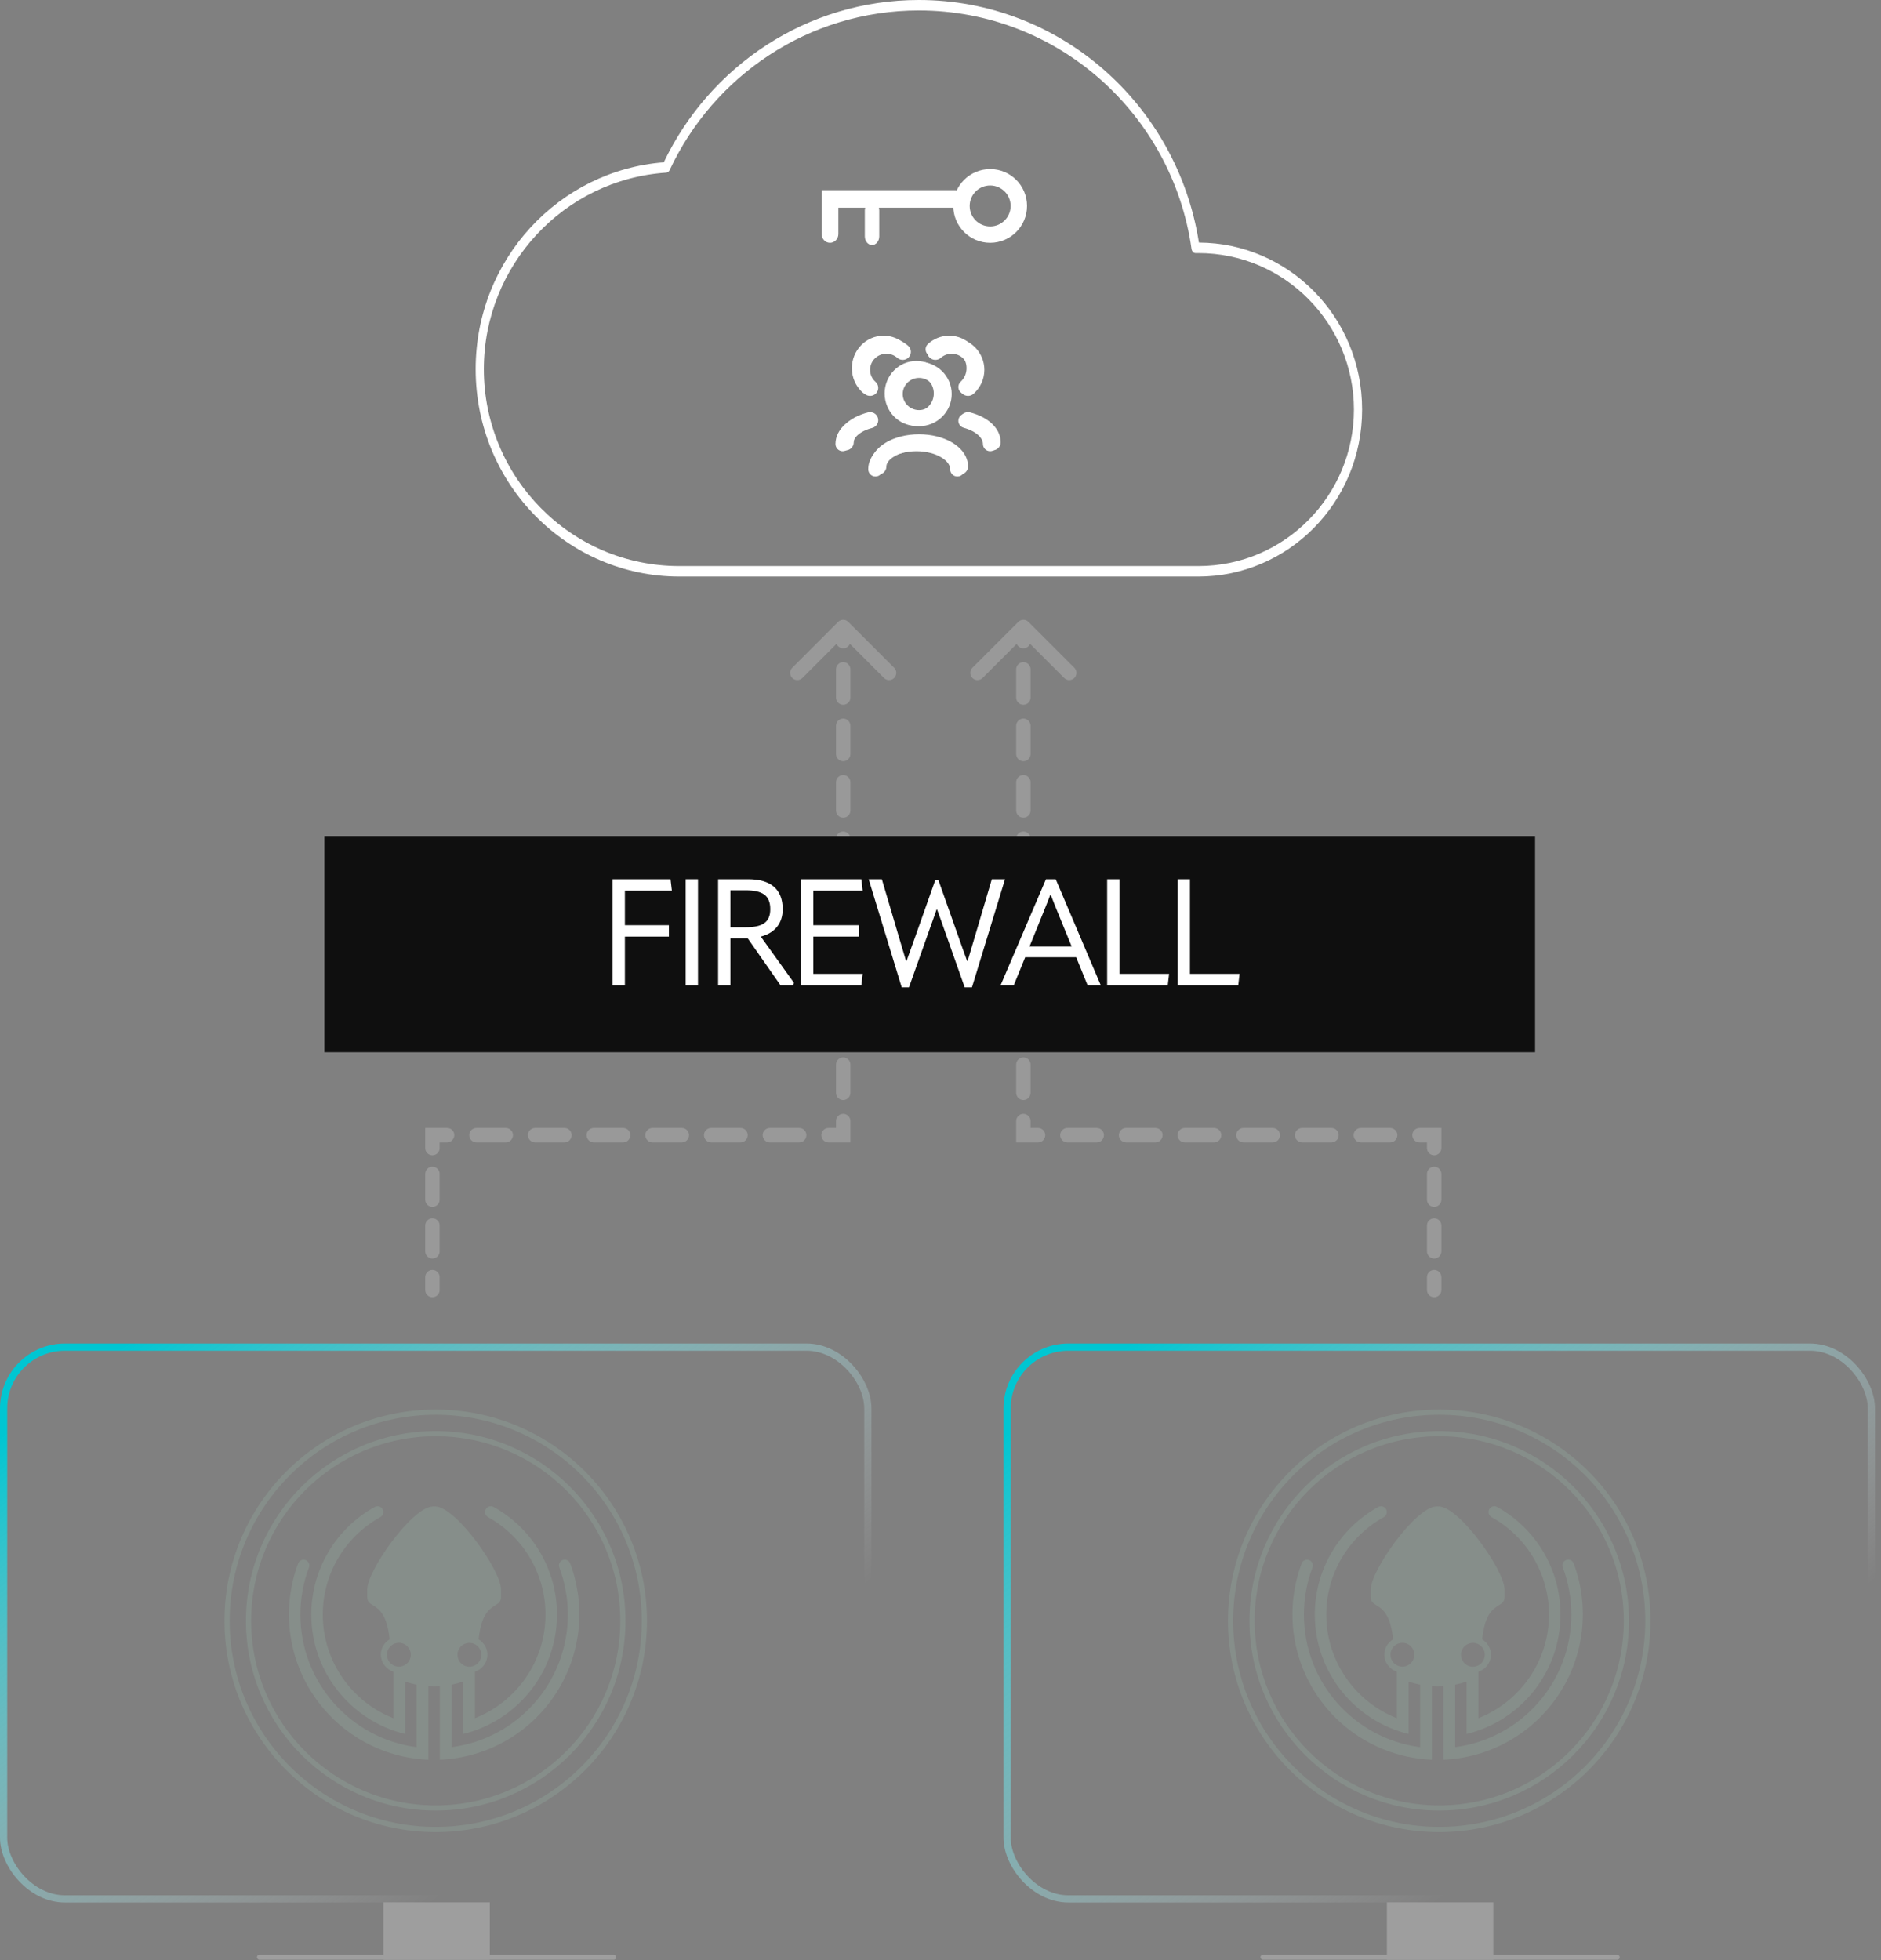 <svg xmlns="http://www.w3.org/2000/svg" width="261" height="272" viewBox="0 0 261 272" fill="none"><rect x="0" y="0" width="261" height="272" fill="#808080" stroke="none"/><rect x="0.5" y="186.923" width="119.921" height="76.561" rx="8.5" stroke="url(#paint0_linear_2_166)"></rect><g opacity="0.34"><rect x="53.2" y="263.961" width="14.762" height="7.961" fill="#D9D9D9"></rect><rect x="35.652" y="271.215" width="49.857" height="0.708" rx="0.354" fill="#D9D9D9"></rect></g><path opacity="0.11" fill-rule="evenodd" clip-rule="evenodd" d="M89.047 224.897C89.047 240.686 76.247 253.486 60.458 253.486C44.669 253.486 31.869 240.686 31.869 224.897C31.869 209.108 44.669 196.308 60.458 196.308C76.247 196.308 89.047 209.108 89.047 224.897ZM89.771 224.897C89.771 241.086 76.647 254.21 60.458 254.21C44.269 254.21 31.145 241.086 31.145 224.897C31.145 208.707 44.269 195.583 60.458 195.583C76.647 195.583 89.771 208.707 89.771 224.897ZM60.458 250.505C74.601 250.505 86.066 239.04 86.066 224.897C86.066 210.754 74.601 199.289 60.458 199.289C46.315 199.289 34.85 210.754 34.85 224.897C34.85 239.04 46.315 250.505 60.458 250.505ZM60.458 251.229C75.001 251.229 86.79 239.44 86.79 224.897C86.79 210.354 75.001 198.565 60.458 198.565C45.915 198.565 34.126 210.354 34.126 224.897C34.126 239.44 45.915 251.229 60.458 251.229ZM61.029 233.97V244.178C64.216 244.044 67.327 243.157 70.105 241.59C72.884 240.023 75.252 237.821 77.016 235.163C78.78 232.505 79.89 229.468 80.255 226.299C80.62 223.13 80.229 219.919 79.115 216.93C79.049 216.753 78.922 216.604 78.758 216.51C78.594 216.417 78.401 216.384 78.215 216.417C78.029 216.451 77.86 216.549 77.739 216.695C77.618 216.84 77.552 217.024 77.553 217.213C77.554 217.31 77.571 217.405 77.604 217.496C78.389 219.585 78.79 221.798 78.788 224.029C78.788 233.451 71.786 241.233 62.671 242.422V233.76C63.21 233.656 63.74 233.512 64.256 233.329V240.606C71.729 238.791 77.283 232.058 77.283 224.031C77.287 220.983 76.473 217.99 74.926 215.363C73.38 212.736 71.157 210.573 68.489 209.098C68.394 209.045 68.288 209.013 68.18 209.002C68.071 208.991 67.962 209.003 67.858 209.036C67.754 209.069 67.658 209.123 67.575 209.194C67.493 209.266 67.426 209.353 67.378 209.451C67.325 209.562 67.297 209.683 67.296 209.806C67.296 209.95 67.335 210.091 67.407 210.215C67.48 210.339 67.584 210.441 67.71 210.511C70.126 211.846 72.141 213.805 73.544 216.183C74.946 218.561 75.686 221.271 75.685 224.032C75.685 230.566 71.616 236.151 65.898 238.407V231.953C66.355 231.812 66.76 231.541 67.066 231.173C67.371 230.805 67.562 230.357 67.617 229.882C67.671 229.407 67.587 228.927 67.373 228.499C67.159 228.072 66.826 227.716 66.413 227.474C66.779 223.957 67.923 223.247 68.716 222.755C69.178 222.468 69.521 222.255 69.521 221.604V220.565C69.521 217.904 63.382 209.243 60.501 209.034C60.412 209.025 60.335 209.025 60.247 209.025C60.159 209.025 60.07 209.029 59.981 209.034C57.1 209.243 50.952 217.904 50.952 220.565V221.601C50.952 222.253 51.295 222.466 51.757 222.753C52.55 223.245 53.694 223.955 54.06 227.472C53.686 227.688 53.375 228 53.161 228.376C52.946 228.752 52.836 229.178 52.84 229.61C52.84 230.713 53.613 231.643 54.575 231.955V238.409C48.858 236.153 44.791 230.565 44.789 224.033C44.789 218.214 48.016 213.145 52.772 210.511C52.928 210.424 53.05 210.288 53.121 210.124C53.191 209.959 53.205 209.777 53.16 209.604C53.115 209.431 53.015 209.277 52.874 209.168C52.733 209.058 52.559 208.999 52.38 208.998C52.246 208.998 52.114 209.032 51.997 209.098C49.328 210.572 47.103 212.735 45.554 215.361C44.005 217.988 43.189 220.982 43.192 224.031C43.192 232.058 48.744 238.791 56.217 240.606V233.331C56.734 233.514 57.264 233.658 57.802 233.761V242.423C48.688 241.232 41.686 233.453 41.684 224.031C41.683 221.799 42.086 219.586 42.873 217.498C42.91 217.399 42.927 217.294 42.923 217.188C42.92 217.083 42.895 216.979 42.851 216.883C42.807 216.787 42.745 216.701 42.668 216.629C42.59 216.557 42.5 216.501 42.401 216.464C42.302 216.428 42.197 216.411 42.092 216.414C41.986 216.418 41.882 216.443 41.786 216.487C41.69 216.531 41.604 216.593 41.532 216.67C41.46 216.747 41.404 216.838 41.367 216.937C40.25 219.925 39.856 223.135 40.219 226.305C40.581 229.474 41.69 232.512 43.454 235.17C45.218 237.829 47.587 240.031 50.366 241.596C53.146 243.162 56.257 244.047 59.444 244.178V233.97C59.727 233.987 60.237 233.996 60.237 233.996C60.237 233.996 60.746 233.987 61.029 233.97ZM63.484 229.769C63.521 230.15 63.688 230.506 63.957 230.777C64.111 230.932 64.293 231.055 64.494 231.138C64.695 231.222 64.911 231.265 65.129 231.265C65.511 231.266 65.882 231.133 66.178 230.891C66.474 230.649 66.677 230.312 66.752 229.937C66.827 229.562 66.77 229.172 66.59 228.835C66.41 228.497 66.119 228.232 65.766 228.085C65.413 227.938 65.02 227.918 64.654 228.028C64.288 228.138 63.971 228.372 63.758 228.689C63.544 229.007 63.448 229.388 63.484 229.769ZM56.993 229.442C56.956 229.062 56.788 228.705 56.518 228.435C56.365 228.28 56.182 228.158 55.982 228.074C55.781 227.991 55.565 227.948 55.348 227.948C54.965 227.948 54.594 228.081 54.299 228.323C54.003 228.566 53.8 228.903 53.725 229.278C53.651 229.653 53.708 230.043 53.888 230.38C54.068 230.718 54.359 230.982 54.713 231.129C55.066 231.276 55.459 231.296 55.825 231.185C56.191 231.074 56.508 230.84 56.721 230.523C56.934 230.205 57.03 229.823 56.993 229.442Z" fill="#B9FFE2"></path><rect x="139.742" y="186.923" width="119.921" height="76.561" rx="8.5" stroke="url(#paint1_linear_2_166)"></rect><g opacity="0.34"><rect x="192.444" y="263.961" width="14.762" height="7.961" fill="#D9D9D9"></rect><rect x="174.895" y="271.215" width="49.857" height="0.708" rx="0.354" fill="#D9D9D9"></rect></g><path opacity="0.11" fill-rule="evenodd" clip-rule="evenodd" d="M228.289 224.897C228.289 240.686 215.49 253.486 199.701 253.486C183.911 253.486 171.112 240.686 171.112 224.897C171.112 209.108 183.911 196.308 199.701 196.308C215.49 196.308 228.289 209.108 228.289 224.897ZM229.014 224.897C229.014 241.086 215.89 254.21 199.701 254.21C183.511 254.21 170.387 241.086 170.387 224.897C170.387 208.708 183.511 195.584 199.701 195.584C215.89 195.584 229.014 208.708 229.014 224.897ZM199.701 250.505C213.843 250.505 225.308 239.04 225.308 224.897C225.308 210.754 213.843 199.289 199.701 199.289C185.558 199.289 174.093 210.754 174.093 224.897C174.093 239.04 185.558 250.505 199.701 250.505ZM199.701 251.229C214.244 251.229 226.033 239.44 226.033 224.897C226.033 210.354 214.244 198.565 199.701 198.565C185.158 198.565 173.368 210.354 173.368 224.897C173.368 239.44 185.158 251.229 199.701 251.229ZM200.272 233.97V244.178C203.459 244.044 206.569 243.157 209.348 241.59C212.127 240.023 214.495 237.821 216.259 235.163C218.023 232.505 219.133 229.468 219.498 226.299C219.862 223.13 219.472 219.919 218.357 216.93C218.291 216.753 218.165 216.604 218.001 216.51C217.836 216.417 217.644 216.384 217.458 216.418C217.271 216.451 217.103 216.55 216.982 216.695C216.861 216.841 216.795 217.024 216.795 217.213C216.796 217.31 216.813 217.406 216.846 217.496C217.632 219.585 218.033 221.798 218.031 224.03C218.031 233.451 211.029 241.233 201.914 242.422V233.76C202.452 233.656 202.982 233.512 203.499 233.329V240.607C210.972 238.791 216.526 232.058 216.526 224.031C216.53 220.983 215.716 217.99 214.169 215.363C212.622 212.737 210.399 210.573 207.732 209.098C207.636 209.045 207.531 209.013 207.423 209.002C207.314 208.992 207.205 209.003 207.101 209.036C206.997 209.069 206.901 209.123 206.818 209.194C206.736 209.266 206.668 209.353 206.621 209.451C206.567 209.562 206.539 209.683 206.539 209.807C206.539 209.95 206.577 210.091 206.65 210.215C206.723 210.339 206.827 210.441 206.952 210.511C209.369 211.846 211.384 213.805 212.786 216.183C214.189 218.561 214.928 221.272 214.928 224.032C214.928 230.566 210.859 236.151 205.141 238.407V231.953C205.597 231.812 206.003 231.541 206.308 231.173C206.613 230.805 206.805 230.357 206.86 229.882C206.914 229.407 206.829 228.927 206.616 228.499C206.402 228.072 206.069 227.716 205.656 227.475C206.022 223.957 207.166 223.247 207.959 222.755C208.421 222.468 208.764 222.255 208.764 221.604V220.565C208.764 217.905 202.624 209.243 199.743 209.034C199.655 209.025 199.578 209.025 199.49 209.025C199.401 209.025 199.312 209.029 199.224 209.034C196.343 209.243 190.195 217.905 190.195 220.565V221.601C190.195 222.253 190.538 222.466 191 222.753C191.793 223.245 192.937 223.955 193.303 227.472C192.928 227.688 192.618 228 192.403 228.376C192.189 228.752 192.078 229.178 192.083 229.611C192.083 230.713 192.856 231.644 193.818 231.955V238.409C188.1 236.153 184.034 230.565 184.032 224.034C184.032 218.214 187.259 213.145 192.014 210.511C192.17 210.424 192.293 210.288 192.363 210.124C192.434 209.96 192.447 209.777 192.403 209.604C192.358 209.431 192.257 209.278 192.116 209.168C191.975 209.058 191.802 208.999 191.623 208.998C191.489 208.998 191.357 209.032 191.239 209.098C188.57 210.572 186.345 212.735 184.797 215.362C183.248 217.988 182.432 220.982 182.434 224.031C182.434 232.058 187.987 238.791 195.46 240.607V233.331C195.977 233.514 196.507 233.658 197.045 233.761V242.423C187.93 241.232 180.929 233.453 180.927 224.031C180.926 221.8 181.328 219.586 182.116 217.498C182.153 217.399 182.17 217.294 182.166 217.189C182.162 217.083 182.138 216.979 182.094 216.883C182.05 216.788 181.988 216.701 181.91 216.629C181.833 216.557 181.743 216.501 181.644 216.465C181.545 216.428 181.44 216.411 181.334 216.415C181.229 216.418 181.125 216.443 181.029 216.487C180.933 216.531 180.847 216.593 180.775 216.67C180.703 216.748 180.647 216.838 180.61 216.937C179.492 219.925 179.099 223.135 179.461 226.305C179.824 229.474 180.933 232.512 182.697 235.171C184.461 237.829 186.829 240.031 189.609 241.597C192.388 243.162 195.499 244.047 198.687 244.178V233.97C198.97 233.987 199.479 233.996 199.479 233.996C199.479 233.996 199.989 233.987 200.272 233.97ZM202.727 229.769C202.763 230.15 202.931 230.506 203.2 230.777C203.353 230.932 203.536 231.055 203.737 231.138C203.938 231.222 204.154 231.265 204.371 231.265C204.754 231.266 205.125 231.134 205.421 230.891C205.716 230.649 205.919 230.312 205.994 229.937C206.07 229.562 206.013 229.172 205.833 228.835C205.653 228.497 205.362 228.232 205.009 228.085C204.656 227.938 204.263 227.918 203.897 228.028C203.53 228.138 203.214 228.372 203 228.689C202.787 229.007 202.691 229.388 202.727 229.769ZM196.236 229.442C196.199 229.062 196.031 228.706 195.761 228.435C195.608 228.28 195.425 228.158 195.224 228.075C195.023 227.991 194.808 227.948 194.59 227.948C194.208 227.948 193.837 228.081 193.541 228.323C193.246 228.566 193.043 228.903 192.968 229.278C192.893 229.653 192.951 230.043 193.131 230.38C193.311 230.718 193.602 230.983 193.955 231.129C194.309 231.276 194.702 231.296 195.068 231.185C195.434 231.074 195.751 230.84 195.964 230.523C196.176 230.205 196.273 229.823 196.236 229.442Z" fill="#B9FFE2"></path><path fill-rule="evenodd" clip-rule="evenodd" d="M92.1 22.525C98.497 9.145 111.976 0 127.5 0C147.012 0 163.354 14.474 166.355 33.663C178.738 33.706 189 43.913 189 56.831C189 69.777 178.694 80 166.275 80H94.264C78.786 80 66 67.265 66 51.221C66 35.931 77.621 23.642 92.1 22.525ZM127.5 1.454C112.169 1.454 99.007 10.561 92.917 23.603C92.82 23.811 92.648 23.943 92.46 23.955C78.197 24.901 67.135 36.881 67.135 51.221C67.135 66.162 79.15 78.546 94.264 78.546H166.275C178.331 78.546 187.865 68.674 187.865 56.831C187.865 44.989 178.331 35.117 166.275 35.117C166.147 35.117 166.022 35.118 165.894 35.12C165.616 35.125 165.377 34.872 165.327 34.522C162.705 15.942 146.856 1.454 127.5 1.454Z" fill="white"></path><path d="M131.842 65.116C131.842 65.668 132.29 66.116 132.842 66.116C133.395 66.116 133.842 65.668 133.842 65.116H131.842ZM120.475 65.116C120.475 65.668 120.923 66.116 121.475 66.116C122.027 66.116 122.475 65.668 122.475 65.116H120.475ZM136.389 61.608C136.389 62.16 136.837 62.608 137.389 62.608C137.942 62.608 138.389 62.16 138.389 61.608H136.389ZM134.24 57.427C133.706 57.283 133.157 57.599 133.014 58.132C132.87 58.665 133.186 59.214 133.719 59.358L134.24 57.427ZM115.928 61.608C115.928 62.16 116.376 62.608 116.928 62.608C117.48 62.608 117.928 62.16 117.928 61.608H115.928ZM120.599 59.358C121.132 59.214 121.448 58.665 121.304 58.132C121.16 57.599 120.611 57.283 120.078 57.427L120.599 59.358ZM133.302 52.964C132.896 53.338 132.869 53.971 133.244 54.377C133.618 54.783 134.25 54.809 134.657 54.435L133.302 52.964ZM128.755 47.735C128.349 48.109 128.322 48.742 128.697 49.148C129.071 49.554 129.703 49.58 130.11 49.206L128.755 47.735ZM119.661 54.435C120.067 54.809 120.7 54.783 121.074 54.377C121.448 53.971 121.422 53.338 121.016 52.964L119.661 54.435ZM124.208 49.206C124.614 49.58 125.247 49.554 125.621 49.148C125.995 48.742 125.969 48.109 125.563 47.735L124.208 49.206ZM133.842 65.116C133.842 63.672 132.898 62.522 131.703 61.785C130.493 61.038 128.883 60.608 127.159 60.608V62.608C128.573 62.608 129.806 62.964 130.653 63.486C131.515 64.019 131.842 64.623 131.842 65.116H133.842ZM127.159 60.608C125.434 60.608 123.825 61.038 122.615 61.785C121.42 62.522 120.475 63.672 120.475 65.116H122.475C122.475 64.623 122.802 64.019 123.665 63.486C124.512 62.964 125.744 62.608 127.159 62.608V60.608ZM138.389 61.608C138.389 60.541 137.865 59.623 137.116 58.93C136.37 58.24 135.362 57.729 134.24 57.427L133.719 59.358C134.604 59.596 135.301 59.975 135.758 60.398C136.212 60.818 136.389 61.237 136.389 61.608H138.389ZM117.928 61.608C117.928 61.237 118.105 60.818 118.559 60.398C119.017 59.975 119.714 59.596 120.599 59.358L120.078 57.427C118.955 57.729 117.947 58.24 117.201 58.93C116.452 59.623 115.928 60.541 115.928 61.608H117.928ZM127.159 57.1C125.854 57.1 124.748 56.005 124.748 54.593H122.748C122.748 57.056 124.697 59.1 127.159 59.1V57.1ZM124.748 54.593C124.748 53.181 125.854 52.085 127.159 52.085V50.085C124.697 50.085 122.748 52.13 122.748 54.593H124.748ZM127.159 52.085C128.463 52.085 129.569 53.181 129.569 54.593H131.569C131.569 52.13 129.621 50.085 127.159 50.085V52.085ZM129.569 54.593C129.569 56.005 128.463 57.1 127.159 57.1V59.1C129.621 59.1 131.569 57.056 131.569 54.593H129.569ZM134.657 54.435C135.555 53.608 136.116 52.41 136.116 51.085H134.116C134.116 51.838 133.799 52.506 133.302 52.964L134.657 54.435ZM136.116 51.085C136.116 48.622 134.168 46.577 131.706 46.577V48.577C133.01 48.577 134.116 49.673 134.116 51.085H136.116ZM131.706 46.577C130.568 46.577 129.533 47.019 128.755 47.735L130.11 49.206C130.538 48.812 131.096 48.577 131.706 48.577V46.577ZM121.016 52.964C120.519 52.506 120.201 51.838 120.201 51.085H118.201C118.201 52.41 118.763 53.608 119.661 54.435L121.016 52.964ZM120.201 51.085C120.201 49.673 121.307 48.577 122.612 48.577V46.577C120.15 46.577 118.201 48.622 118.201 51.085H120.201ZM122.612 48.577C123.221 48.577 123.779 48.812 124.208 49.206L125.563 47.735C124.784 47.019 123.749 46.577 122.612 46.577V48.577Z" fill="white"></path><path fill-rule="evenodd" clip-rule="evenodd" d="M122.993 49.082C121.742 49.082 120.728 50.083 120.728 51.317C120.728 51.979 121.018 52.573 121.483 52.984C121.95 53.395 121.989 54.102 121.572 54.562C121.155 55.022 120.439 55.061 119.973 54.649C119.048 53.832 118.463 52.641 118.463 51.317C118.463 48.848 120.491 46.847 122.993 46.847C124.153 46.847 125.213 47.278 126.014 47.985C126.48 48.397 126.52 49.103 126.103 49.563C125.686 50.023 124.97 50.062 124.503 49.651C124.102 49.296 123.574 49.082 122.993 49.082ZM129.034 47.985C129.835 47.278 130.895 46.847 132.055 46.847C134.557 46.847 136.586 48.848 136.586 51.317C136.586 52.641 136.001 53.832 135.076 54.649C134.61 55.061 133.893 55.022 133.476 54.562C133.059 54.102 133.099 53.395 133.565 52.984C134.03 52.573 134.32 51.979 134.32 51.317C134.32 50.083 133.306 49.082 132.055 49.082C131.474 49.082 130.946 49.296 130.545 49.651C130.079 50.062 129.363 50.023 128.946 49.563C128.528 49.103 128.568 48.397 129.034 47.985ZM127.524 52.435C126.273 52.435 125.259 53.436 125.259 54.67C125.259 55.905 126.273 56.906 127.524 56.906C128.775 56.906 129.79 55.905 129.79 54.67C129.79 53.436 128.775 52.435 127.524 52.435ZM122.993 54.67C122.993 52.201 125.022 50.2 127.524 50.2C130.026 50.2 132.055 52.201 132.055 54.67C132.055 57.139 130.026 59.141 127.524 59.141C125.022 59.141 122.993 57.139 122.993 54.67ZM121.824 58.019C121.982 58.616 121.62 59.227 121.015 59.383C120.146 59.608 119.471 59.962 119.036 60.348C118.604 60.732 118.463 61.089 118.463 61.376C118.463 61.993 117.956 62.494 117.33 62.494C116.704 62.494 116.197 61.993 116.197 61.376C116.197 60.288 116.755 59.367 117.522 58.686C118.285 58.008 119.31 57.513 120.441 57.221C121.046 57.064 121.665 57.422 121.824 58.019ZM133.225 58.019C133.383 57.422 134.002 57.064 134.608 57.221C135.738 57.513 136.763 58.008 137.527 58.686C138.294 59.367 138.851 60.288 138.851 61.376C138.851 61.993 138.344 62.494 137.718 62.494C137.093 62.494 136.586 61.993 136.586 61.376C136.586 61.089 136.444 60.732 136.012 60.348C135.577 59.962 134.902 59.608 134.033 59.383C133.428 59.227 133.066 58.616 133.225 58.019ZM122.937 61.4C124.166 60.672 125.79 60.258 127.524 60.258C129.258 60.258 130.883 60.672 132.112 61.4C133.318 62.114 134.32 63.256 134.32 64.729C134.32 65.346 133.813 65.847 133.188 65.847C132.562 65.847 132.055 65.346 132.055 64.729C132.055 64.35 131.789 63.816 130.946 63.316C130.125 62.831 128.918 62.494 127.524 62.494C126.13 62.494 124.923 62.831 124.102 63.316C123.259 63.816 122.993 64.35 122.993 64.729C122.993 65.346 122.486 65.847 121.861 65.847C121.235 65.847 120.728 65.346 120.728 64.729C120.728 63.256 121.73 62.114 122.937 61.4Z" fill="white"></path><path fill-rule="evenodd" clip-rule="evenodd" d="M137.391 31.419C138.96 31.419 140.232 30.147 140.232 28.577C140.232 27.008 138.96 25.735 137.391 25.735C135.821 25.735 134.549 27.008 134.549 28.577C134.549 30.147 135.821 31.419 137.391 31.419ZM137.391 33.693C140.216 33.693 142.506 31.402 142.506 28.577C142.506 25.752 140.216 23.462 137.391 23.462C134.565 23.462 132.275 25.752 132.275 28.577C132.275 31.402 134.565 33.693 137.391 33.693Z" fill="white"></path><path fill-rule="evenodd" clip-rule="evenodd" d="M114.006 26.385H132.576C133.217 26.385 133.737 26.93 133.737 27.603C133.737 28.276 133.217 28.821 132.576 28.821H116.327V32.475C116.327 33.147 115.807 33.693 115.166 33.693C114.525 33.693 114.006 33.147 114.006 32.475V26.385Z" fill="white"></path><path fill-rule="evenodd" clip-rule="evenodd" d="M121 28C121.552 28 122 28.537 122 29.2L122 32.8C122 33.463 121.552 34 121 34C120.448 34 120 33.463 120 32.8L120 29.2C120 28.537 120.448 28 121 28Z" fill="white"></path><path opacity="0.2" d="M198 179C198 179.552 198.448 180 199 180C199.552 180 200 179.552 200 179H198ZM199 157.511H200V156.511H199V157.511ZM142 157.511H141V158.511H142V157.511ZM142.707 86.293C142.317 85.902 141.683 85.902 141.293 86.293L134.929 92.657C134.538 93.047 134.538 93.68 134.929 94.071C135.319 94.462 135.953 94.462 136.343 94.071L142 88.414L147.657 94.071C148.047 94.462 148.681 94.462 149.071 94.071C149.462 93.68 149.462 93.047 149.071 92.657L142.707 86.293ZM141 88.959C141 89.511 141.448 89.959 142 89.959C142.552 89.959 143 89.511 143 88.959H141ZM143 92.876C143 92.324 142.552 91.876 142 91.876C141.448 91.876 141 92.324 141 92.876H143ZM141 96.793C141 97.346 141.448 97.793 142 97.793C142.552 97.793 143 97.346 143 96.793H141ZM143 100.71C143 100.158 142.552 99.71 142 99.71C141.448 99.71 141 100.158 141 100.71H143ZM141 104.628C141 105.18 141.448 105.628 142 105.628C142.552 105.628 143 105.18 143 104.628H141ZM143 108.545C143 107.993 142.552 107.545 142 107.545C141.448 107.545 141 107.993 141 108.545H143ZM141 112.462C141 113.015 141.448 113.462 142 113.462C142.552 113.462 143 113.015 143 112.462H141ZM143 116.38C143 115.827 142.552 115.38 142 115.38C141.448 115.38 141 115.827 141 116.38H143ZM141 120.297C141 120.849 141.448 121.297 142 121.297C142.552 121.297 143 120.849 143 120.297H141ZM143 124.214C143 123.662 142.552 123.214 142 123.214C141.448 123.214 141 123.662 141 124.214H143ZM141 128.131C141 128.684 141.448 129.131 142 129.131C142.552 129.131 143 128.684 143 128.131H141ZM143 132.049C143 131.496 142.552 131.049 142 131.049C141.448 131.049 141 131.496 141 132.049H143ZM141 135.966C141 136.518 141.448 136.966 142 136.966C142.552 136.966 143 136.518 143 135.966H141ZM143 139.883C143 139.331 142.552 138.883 142 138.883C141.448 138.883 141 139.331 141 139.883H143ZM141 143.8C141 144.353 141.448 144.8 142 144.8C142.552 144.8 143 144.353 143 143.8H141ZM143 147.718C143 147.165 142.552 146.718 142 146.718C141.448 146.718 141 147.165 141 147.718H143ZM141 151.635C141 152.187 141.448 152.635 142 152.635C142.552 152.635 143 152.187 143 151.635H141ZM143 155.552C143 155 142.552 154.552 142 154.552C141.448 154.552 141 155 141 155.552H143ZM144.036 158.511C144.588 158.511 145.036 158.063 145.036 157.511C145.036 156.959 144.588 156.511 144.036 156.511V158.511ZM148.107 156.511C147.555 156.511 147.107 156.959 147.107 157.511C147.107 158.063 147.555 158.511 148.107 158.511V156.511ZM152.179 158.511C152.731 158.511 153.179 158.063 153.179 157.511C153.179 156.959 152.731 156.511 152.179 156.511V158.511ZM156.25 156.511C155.698 156.511 155.25 156.959 155.25 157.511C155.25 158.063 155.698 158.511 156.25 158.511V156.511ZM160.321 158.511C160.874 158.511 161.321 158.063 161.321 157.511C161.321 156.959 160.874 156.511 160.321 156.511V158.511ZM164.393 156.511C163.841 156.511 163.393 156.959 163.393 157.511C163.393 158.063 163.841 158.511 164.393 158.511V156.511ZM168.464 158.511C169.017 158.511 169.464 158.063 169.464 157.511C169.464 156.959 169.017 156.511 168.464 156.511V158.511ZM172.536 156.511C171.983 156.511 171.536 156.959 171.536 157.511C171.536 158.063 171.983 158.511 172.536 158.511V156.511ZM176.607 158.511C177.159 158.511 177.607 158.063 177.607 157.511C177.607 156.959 177.159 156.511 176.607 156.511V158.511ZM180.679 156.511C180.126 156.511 179.679 156.959 179.679 157.511C179.679 158.063 180.126 158.511 180.679 158.511V156.511ZM184.75 158.511C185.302 158.511 185.75 158.063 185.75 157.511C185.75 156.959 185.302 156.511 184.75 156.511V158.511ZM188.821 156.511C188.269 156.511 187.821 156.959 187.821 157.511C187.821 158.063 188.269 158.511 188.821 158.511V156.511ZM192.893 158.511C193.445 158.511 193.893 158.063 193.893 157.511C193.893 156.959 193.445 156.511 192.893 156.511V158.511ZM196.964 156.511C196.412 156.511 195.964 156.959 195.964 157.511C195.964 158.063 196.412 158.511 196.964 158.511V156.511ZM198 159.302C198 159.854 198.448 160.302 199 160.302C199.552 160.302 200 159.854 200 159.302H198ZM200 162.883C200 162.331 199.552 161.883 199 161.883C198.448 161.883 198 162.331 198 162.883H200ZM198 166.465C198 167.017 198.448 167.465 199 167.465C199.552 167.465 200 167.017 200 166.465H198ZM200 170.046C200 169.494 199.552 169.046 199 169.046C198.448 169.046 198 169.494 198 170.046H200ZM198 173.628C198 174.18 198.448 174.628 199 174.628C199.552 174.628 200 174.18 200 173.628H198ZM200 177.209C200 176.657 199.552 176.209 199 176.209C198.448 176.209 198 176.657 198 177.209H200ZM141 87V88.959H143V87H141ZM141 92.876V96.793H143V92.876H141ZM141 100.71V104.628H143V100.71H141ZM141 108.545V112.462H143V108.545H141ZM141 116.38V120.297H143V116.38H141ZM141 124.214V128.131H143V124.214H141ZM141 132.049V135.966H143V132.049H141ZM141 139.883V143.8H143V139.883H141ZM141 147.718V151.635H143V147.718H141ZM141 155.552V157.511H143V155.552H141ZM142 158.511H144.036V156.511H142V158.511ZM148.107 158.511H152.179V156.511H148.107V158.511ZM156.25 158.511H160.321V156.511H156.25V158.511ZM164.393 158.511H168.464V156.511H164.393V158.511ZM172.536 158.511H176.607V156.511H172.536V158.511ZM180.679 158.511H184.75V156.511H180.679V158.511ZM188.821 158.511H192.893V156.511H188.821V158.511ZM196.964 158.511H199V156.511H196.964V158.511ZM198 157.511V159.302H200V157.511H198ZM198 162.883V166.465H200V162.883H198ZM198 170.046V173.628H200V170.046H198ZM198 177.209V179H200V177.209H198Z" fill="white"></path><path opacity="0.2" d="M61 179C61 179.552 60.552 180 60 180C59.448 180 59 179.552 59 179H61ZM60 157.511H59V156.511H60V157.511ZM117 157.511H118V158.511H117V157.511ZM116.293 86.293C116.683 85.902 117.317 85.902 117.707 86.293L124.071 92.657C124.462 93.047 124.462 93.68 124.071 94.071C123.681 94.462 123.047 94.462 122.657 94.071L117 88.414L111.343 94.071C110.953 94.462 110.319 94.462 109.929 94.071C109.538 93.68 109.538 93.047 109.929 92.657L116.293 86.293ZM118 88.959C118 89.511 117.552 89.959 117 89.959C116.448 89.959 116 89.511 116 88.959H118ZM116 92.876C116 92.324 116.448 91.876 117 91.876C117.552 91.876 118 92.324 118 92.876H116ZM118 96.793C118 97.346 117.552 97.793 117 97.793C116.448 97.793 116 97.346 116 96.793H118ZM116 100.71C116 100.158 116.448 99.71 117 99.71C117.552 99.71 118 100.158 118 100.71H116ZM118 104.628C118 105.18 117.552 105.628 117 105.628C116.448 105.628 116 105.18 116 104.628H118ZM116 108.545C116 107.993 116.448 107.545 117 107.545C117.552 107.545 118 107.993 118 108.545H116ZM118 112.462C118 113.015 117.552 113.462 117 113.462C116.448 113.462 116 113.015 116 112.462H118ZM116 116.38C116 115.827 116.448 115.38 117 115.38C117.552 115.38 118 115.827 118 116.38H116ZM118 120.297C118 120.849 117.552 121.297 117 121.297C116.448 121.297 116 120.849 116 120.297H118ZM116 124.214C116 123.662 116.448 123.214 117 123.214C117.552 123.214 118 123.662 118 124.214H116ZM118 128.131C118 128.684 117.552 129.131 117 129.131C116.448 129.131 116 128.684 116 128.131H118ZM116 132.049C116 131.496 116.448 131.049 117 131.049C117.552 131.049 118 131.496 118 132.049H116ZM118 135.966C118 136.518 117.552 136.966 117 136.966C116.448 136.966 116 136.518 116 135.966H118ZM116 139.883C116 139.331 116.448 138.883 117 138.883C117.552 138.883 118 139.331 118 139.883H116ZM118 143.8C118 144.353 117.552 144.8 117 144.8C116.448 144.8 116 144.353 116 143.8H118ZM116 147.718C116 147.165 116.448 146.718 117 146.718C117.552 146.718 118 147.165 118 147.718H116ZM118 151.635C118 152.187 117.552 152.635 117 152.635C116.448 152.635 116 152.187 116 151.635H118ZM116 155.552C116 155 116.448 154.552 117 154.552C117.552 154.552 118 155 118 155.552H116ZM114.964 158.511C114.412 158.511 113.964 158.063 113.964 157.511C113.964 156.959 114.412 156.511 114.964 156.511V158.511ZM110.893 156.511C111.445 156.511 111.893 156.959 111.893 157.511C111.893 158.063 111.445 158.511 110.893 158.511V156.511ZM106.821 158.511C106.269 158.511 105.821 158.063 105.821 157.511C105.821 156.959 106.269 156.511 106.821 156.511V158.511ZM102.75 156.511C103.302 156.511 103.75 156.959 103.75 157.511C103.75 158.063 103.302 158.511 102.75 158.511V156.511ZM98.679 158.511C98.126 158.511 97.679 158.063 97.679 157.511C97.679 156.959 98.126 156.511 98.679 156.511V158.511ZM94.607 156.511C95.159 156.511 95.607 156.959 95.607 157.511C95.607 158.063 95.159 158.511 94.607 158.511V156.511ZM90.536 158.511C89.983 158.511 89.536 158.063 89.536 157.511C89.536 156.959 89.983 156.511 90.536 156.511V158.511ZM86.464 156.511C87.017 156.511 87.464 156.959 87.464 157.511C87.464 158.063 87.017 158.511 86.464 158.511V156.511ZM82.393 158.511C81.841 158.511 81.393 158.063 81.393 157.511C81.393 156.959 81.841 156.511 82.393 156.511V158.511ZM78.321 156.511C78.874 156.511 79.321 156.959 79.321 157.511C79.321 158.063 78.874 158.511 78.321 158.511V156.511ZM74.25 158.511C73.698 158.511 73.25 158.063 73.25 157.511C73.25 156.959 73.698 156.511 74.25 156.511V158.511ZM70.179 156.511C70.731 156.511 71.179 156.959 71.179 157.511C71.179 158.063 70.731 158.511 70.179 158.511V156.511ZM66.107 158.511C65.555 158.511 65.107 158.063 65.107 157.511C65.107 156.959 65.555 156.511 66.107 156.511V158.511ZM62.036 156.511C62.588 156.511 63.036 156.959 63.036 157.511C63.036 158.063 62.588 158.511 62.036 158.511V156.511ZM61 159.302C61 159.854 60.552 160.302 60 160.302C59.448 160.302 59 159.854 59 159.302H61ZM59 162.883C59 162.331 59.448 161.883 60 161.883C60.552 161.883 61 162.331 61 162.883H59ZM61 166.465C61 167.017 60.552 167.465 60 167.465C59.448 167.465 59 167.017 59 166.465H61ZM59 170.046C59 169.494 59.448 169.046 60 169.046C60.552 169.046 61 169.494 61 170.046H59ZM61 173.628C61 174.18 60.552 174.628 60 174.628C59.448 174.628 59 174.18 59 173.628H61ZM59 177.209C59 176.657 59.448 176.209 60 176.209C60.552 176.209 61 176.657 61 177.209H59ZM118 87V88.959H116V87H118ZM118 92.876V96.793H116V92.876H118ZM118 100.71V104.628H116V100.71H118ZM118 108.545V112.462H116V108.545H118ZM118 116.38V120.297H116V116.38H118ZM118 124.214V128.131H116V124.214H118ZM118 132.049V135.966H116V132.049H118ZM118 139.883V143.8H116V139.883H118ZM118 147.718V151.635H116V147.718H118ZM118 155.552V157.511H116V155.552H118ZM117 158.511H114.964V156.511H117V158.511ZM110.893 158.511H106.821V156.511H110.893V158.511ZM102.75 158.511H98.679V156.511H102.75V158.511ZM94.607 158.511H90.536V156.511H94.607V158.511ZM86.464 158.511H82.393V156.511H86.464V158.511ZM78.321 158.511H74.25V156.511H78.321V158.511ZM70.179 158.511H66.107V156.511H70.179V158.511ZM62.036 158.511H60V156.511H62.036V158.511ZM61 157.511V159.302H59V157.511H61ZM61 162.883V166.465H59V162.883H61ZM61 170.046V173.628H59V170.046H61ZM61 177.209V179H59V177.209H61Z" fill="white"></path><rect x="45" y="116" width="168" height="30" fill="#0F0F0F"></rect><path d="M85 136.709H86.707V129.957H92.814V128.378H86.707V123.579H93.225L93.04 122H85V136.709Z" fill="white"></path><path d="M95.142 136.709H96.849V122H95.142V136.709Z" fill="white"></path><path d="M105.563 129.957C107.538 129.458 108.607 128.087 108.607 126.155C108.607 123.35 106.88 122 103.836 122H99.641V136.709H101.348V130.206H103.754L108.298 136.709H110.026L110.17 136.377L105.563 129.957ZM103.404 123.537C105.79 123.537 106.88 124.223 106.88 126.155C106.88 127.983 105.81 128.669 103.404 128.669H101.348V123.537H103.404Z" fill="white"></path><path d="M111.149 136.709H119.518L119.703 135.13H112.856V129.957H119.21V128.378H112.856V123.579H119.703L119.518 122H111.149V136.709Z" fill="white"></path><path d="M126.126 137L128.943 129.064C129.293 128.108 129.622 127.173 129.951 126.217H130.033C130.383 127.173 130.732 128.129 131.061 129.084L133.858 137H134.865L139.451 122H137.621L135.277 129.936L134.269 133.323H134.187C133.776 132.201 133.364 131.058 132.974 129.936L130.218 122.145H129.766L127.01 129.936C126.619 131.058 126.208 132.201 125.797 133.323H125.715L124.707 129.936L122.363 122H120.533L125.118 137H126.126Z" fill="white"></path><path d="M152.739 136.709L146.488 122H145.131L138.838 136.709H140.668L142.252 132.824H149.326L150.909 136.709H152.739ZM144.74 126.675C145.131 125.698 145.46 124.909 145.748 124.14H145.789C146.077 124.909 146.406 125.698 146.796 126.675L148.709 131.349H142.848L144.74 126.675Z" fill="white"></path><path d="M153.624 136.709H162.034L162.219 135.13H155.331V122H153.624V136.709Z" fill="white"></path><path d="M163.404 136.709H171.815L172 135.13H165.111V122H163.404V136.709Z" fill="white"></path><defs><linearGradient id="paint0_linear_2_166" x1="36.129" y1="172.987" x2="88.047" y2="243.741" gradientUnits="userSpaceOnUse"><stop stop-color="#00C6D2"></stop><stop offset="1" stop-color="white" stop-opacity="0"></stop></linearGradient><linearGradient id="paint1_linear_2_166" x1="175.371" y1="172.987" x2="227.289" y2="243.741" gradientUnits="userSpaceOnUse"><stop stop-color="#00C6D2"></stop><stop offset="1" stop-color="white" stop-opacity="0"></stop></linearGradient></defs></svg>